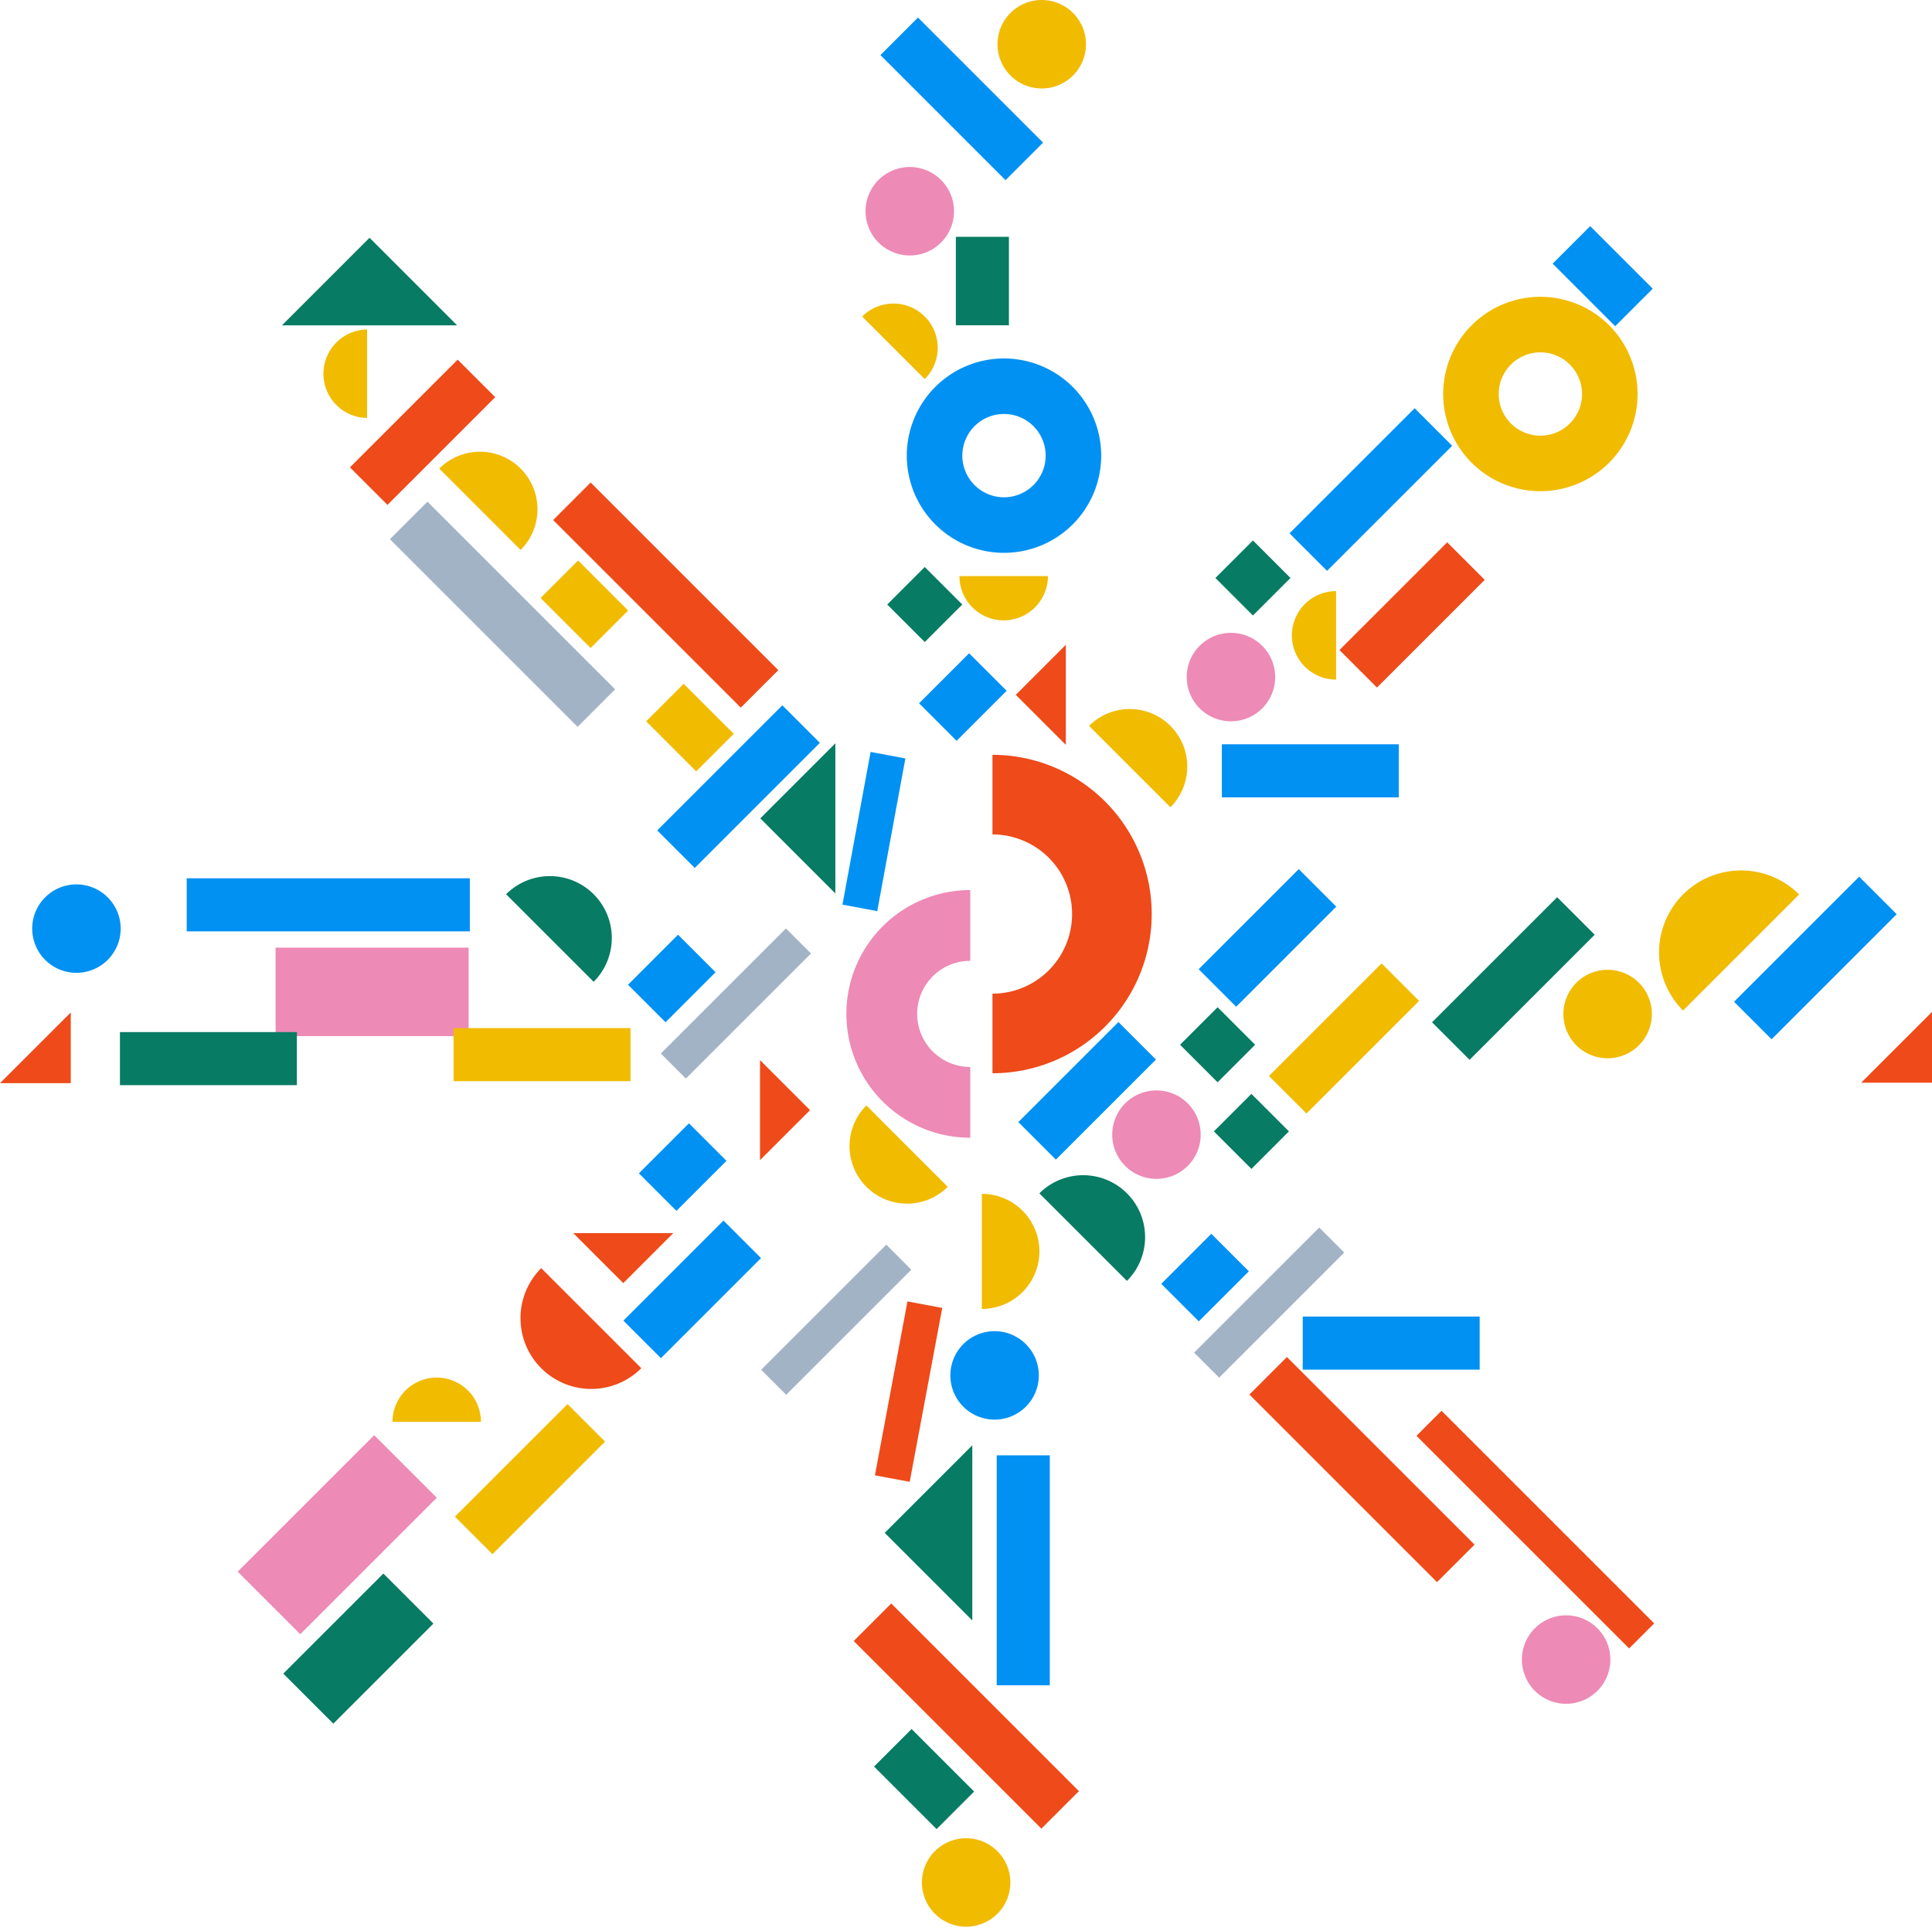 <svg xmlns="http://www.w3.org/2000/svg" xmlns:xlink="http://www.w3.org/1999/xlink" width="248.236" height="247.599" viewBox="0 0 248.236 247.599"><defs><clipPath id="a"><rect width="248.236" height="247.599" fill="none"/></clipPath></defs><g clip-path="url(#a)"><path d="M126.156,153.425a7.391,7.391,0,1,1,0,14.783Z" fill="#f1bb00"/><path d="M139.93,93.285a7.391,7.391,0,1,1,10.453,10.453Z" fill="#f1bb00"/><path d="M127.519,107.235a10.23,10.23,0,0,1,0,20.46v10.23a20.46,20.46,0,1,0,0-40.92Z" fill="#ee4a1a"/><path d="M36.229,41.81,47.481,30.558,58.734,41.81Z" fill="#077b63"/><path d="M124.663,137.117a6.82,6.82,0,0,1,0-13.64v-9.093a15.913,15.913,0,1,0,0,31.826Z" fill="#ed8ab5"/><path d="M154.141,91.031a5.683,5.683,0,1,1,8.037,0,5.687,5.687,0,0,1-8.037,0" fill="#ed8ab5"/><path d="M216.253,129.862a10.544,10.544,0,1,1,14.912-14.912Z" fill="#f1bb00"/><rect width="9.093" height="6.82" transform="translate(118.089 90.383) rotate(-45)" fill="#0091f3"/><rect width="18.186" height="6.82" transform="translate(154.011 124.553) rotate(-45)" fill="#0091f3"/><rect width="4.547" height="38.646" transform="translate(181.998 184.515) rotate(-45)" fill="#ee4a1a"/><rect width="20.46" height="6.82" transform="translate(58.451 194.908) rotate(-45)" fill="#f1bb00"/><rect width="22.733" height="4.547" transform="translate(84.91 135.39) rotate(-45)" fill="#a3b3c6"/><rect width="22.734" height="4.547" transform="translate(112.416 189.594) rotate(-79.404)" fill="#ee4a1a"/><path d="M134.644,74.037a5.683,5.683,0,0,1-11.367,0Z" fill="#f1bb00"/><rect width="6.82" height="11.366" transform="translate(112.303 227.02) rotate(-45)" fill="#077b63"/><rect width="22.733" height="6.82" transform="translate(167.384 169.193)" fill="#0091f3"/><path d="M120.117,245.934a5.683,5.683,0,1,1,8.037,0,5.682,5.682,0,0,1-8.037,0" fill="#f1bb00"/><path d="M123.773,180.772a5.683,5.683,0,1,1,8.037,0,5.684,5.684,0,0,1-8.037,0" fill="#0091f3"/><rect width="22.733" height="6.82" transform="translate(183.998 131.375) rotate(-45)" fill="#077b63"/><rect width="6.82" height="34.1" transform="translate(109.692 210.888) rotate(-45)" fill="#ee4a1a"/><path d="M197.209,217.29a5.683,5.683,0,1,1,8.037,0,5.684,5.684,0,0,1-8.037,0" fill="#ed8ab5"/><path d="M65.025,114.92a7.956,7.956,0,0,1,11.252,11.252Z" fill="#077b63"/><rect width="6.82" height="6.82" transform="matrix(0.707, -0.707, 0.707, 0.707, 113.996, 77.687)" fill="#077b63"/><rect width="9.093" height="6.82" transform="translate(80.689 126.548) rotate(-45)" fill="#0091f3"/><rect width="18.186" height="6.82" transform="translate(130.843 144.201) rotate(-45)" fill="#0091f3"/><rect width="18.187" height="9.093" transform="translate(36.399 215.077) rotate(-45)" fill="#077b63"/><path d="M56.441,60.217A7.391,7.391,0,1,1,66.894,70.67Z" fill="#f1bb00"/><rect width="20.46" height="6.82" transform="translate(163.045 138.275) rotate(-45)" fill="#f1bb00"/><rect width="22.733" height="4.547" transform="translate(153.429 173.827) rotate(-45)" fill="#a3b3c6"/><rect width="19.577" height="6.82" transform="translate(44.963 60.062) rotate(-45)" fill="#ee4a1a"/><path d="M124.928,208.243l-11.252-11.252,11.252-11.253Z" fill="#077b63"/><rect width="22.734" height="6.82" transform="translate(84.446 106.715) rotate(-45)" fill="#0091f3"/><rect width="6.82" height="9.093" transform="matrix(0.707, -0.707, 0.707, 0.707, 83.025, 92.697)" fill="#f1bb00"/><rect width="6.82" height="9.093" transform="matrix(0.707, -0.707, 0.707, 0.707, 69.457, 76.849)" fill="#f1bb00"/><path d="M47.165,53.714a5.684,5.684,0,0,1,0-11.367Z" fill="#f1bb00"/><path d="M107.332,114.815l-9.645-9.645,9.645-9.645Z" fill="#077b63"/><path d="M112.714,117.09l-4.469-.836,3.615-19.622,4.469.836Z" fill="#0091f3"/><rect width="22.733" height="6.82" transform="translate(156.992 95.65)" fill="#0091f3"/><path d="M136.946,95.722l-6.43-6.43,6.43-6.43Z" fill="#ee4a1a"/><path d="M144.571,149.833a5.683,5.683,0,1,1,8.037,0,5.684,5.684,0,0,1-8.037,0" fill="#ed8ab5"/><path d="M133.545,153.357A7.956,7.956,0,1,1,144.8,164.609Z" fill="#077b63"/><rect width="22.733" height="6.82" transform="translate(222.801 128.736) rotate(-45)" fill="#0091f3"/><rect width="6.82" height="6.82" transform="matrix(0.707, -0.707, 0.707, 0.707, 155.968, 145.395)" fill="#077b63"/><rect width="6.82" height="6.82" transform="matrix(0.707, -0.707, 0.707, 0.707, 151.622, 134.262)" fill="#077b63"/><rect width="6.82" height="34.1" transform="translate(50.102 69.293) rotate(-45)" fill="#a3b3c6"/><rect width="9.093" height="6.82" transform="translate(149.209 164.985) rotate(-45)" fill="#0091f3"/><path d="M13.84,115.318a5.683,5.683,0,1,1-8.037,0,5.684,5.684,0,0,1,8.037,0" fill="#0091f3"/><rect width="19.577" height="6.82" transform="translate(172.102 83.536) rotate(-45)" fill="#ee4a1a"/><path d="M206.749,59.465a12.489,12.489,0,1,0-17.662,0,12.489,12.489,0,0,0,17.662,0M194.133,46.85a5.353,5.353,0,1,1,0,7.57,5.355,5.355,0,0,1,0-7.57" fill="#f1bb00"/><path d="M171.672,87.334a5.683,5.683,0,0,1,0-11.367Z" fill="#f1bb00"/><rect width="18.186" height="6.82" transform="translate(80.098 169.716) rotate(-45)" fill="#0091f3"/><path d="M121.772,152.517a7.391,7.391,0,0,1-10.453-10.453Z" fill="#f1bb00"/><rect width="22.733" height="6.82" transform="translate(165.686 68.539) rotate(-45)" fill="#0091f3"/><rect width="22.733" height="4.547" transform="translate(97.801 176.03) rotate(-45)" fill="#a3b3c6"/><path d="M82.4,175.83a9.093,9.093,0,1,1-12.86-12.86Z" fill="#ee4a1a"/><rect width="24.801" height="11.366" transform="translate(30.545 201.975) rotate(-45)" fill="#ed8ab5"/><rect width="6.82" height="6.82" transform="translate(156.166 74.276) rotate(-45)" fill="#077b63"/><path d="M50.428,182.719a5.683,5.683,0,0,1,11.367,0Z" fill="#f1bb00"/><path d="M86.512,158.464l-6.43,6.43-6.43-6.43Z" fill="#ee4a1a"/><rect width="9.093" height="6.82" transform="translate(82.09 150.788) rotate(-45)" fill="#0091f3"/><rect width="6.82" height="11.366" transform="translate(199.494 33.881) rotate(-45)" fill="#0091f3"/><path d="M97.651,136.234l6.43,6.43-6.43,6.43Z" fill="#ee4a1a"/><rect width="6.82" height="34.1" transform="matrix(0.707, -0.707, 0.707, 0.707, 160.53, 179.211)" fill="#ee4a1a"/><rect width="36.373" height="6.82" transform="translate(23.992 112.869)" fill="#0091f3"/><path d="M200.874,130.313A5.684,5.684,0,1,1,206.557,136a5.683,5.683,0,0,1-5.683-5.683" fill="#f1bb00"/><path d="M111.21,27.149a5.684,5.684,0,1,1,5.683,5.683,5.683,5.683,0,0,1-5.683-5.683" fill="#ed8ab5"/><path d="M129,71.045a12.489,12.489,0,1,0-12.489-12.489A12.489,12.489,0,0,0,129,71.045M129,53.2a5.353,5.353,0,1,1-5.353,5.353A5.353,5.353,0,0,1,129,53.2" fill="#0091f3"/><rect width="24.801" height="11.367" transform="translate(35.409 121.782)" fill="#ed8ab5"/><path d="M110.781,40.677a5.683,5.683,0,0,1,8.037,8.037Z" fill="#f1bb00"/><rect width="6.82" height="11.367" transform="translate(122.812 30.434)" fill="#077b63"/><path d="M9.093,130.111V139.2H0Z" fill="#ee4a1a"/><rect width="6.82" height="22.733" transform="translate(113.123 7.078) rotate(-45)" fill="#0091f3"/><path d="M139.533,5.683A5.684,5.684,0,1,1,133.85,0a5.683,5.683,0,0,1,5.683,5.683" fill="#f1bb00"/><path d="M248.236,130.042v9.093h-9.093Z" fill="#ee4a1a"/><rect width="22.733" height="6.82" transform="translate(15.41 132.635)" fill="#077b63"/><rect width="6.82" height="34.1" transform="matrix(0.707, -0.707, 0.707, 0.707, 71.074, 66.831)" fill="#ee4a1a"/><rect width="6.82" height="29.553" transform="translate(128.065 187.025)" fill="#0091f3"/><rect width="22.733" height="6.82" transform="translate(58.278 132.122)" fill="#f1bb00"/></g></svg>